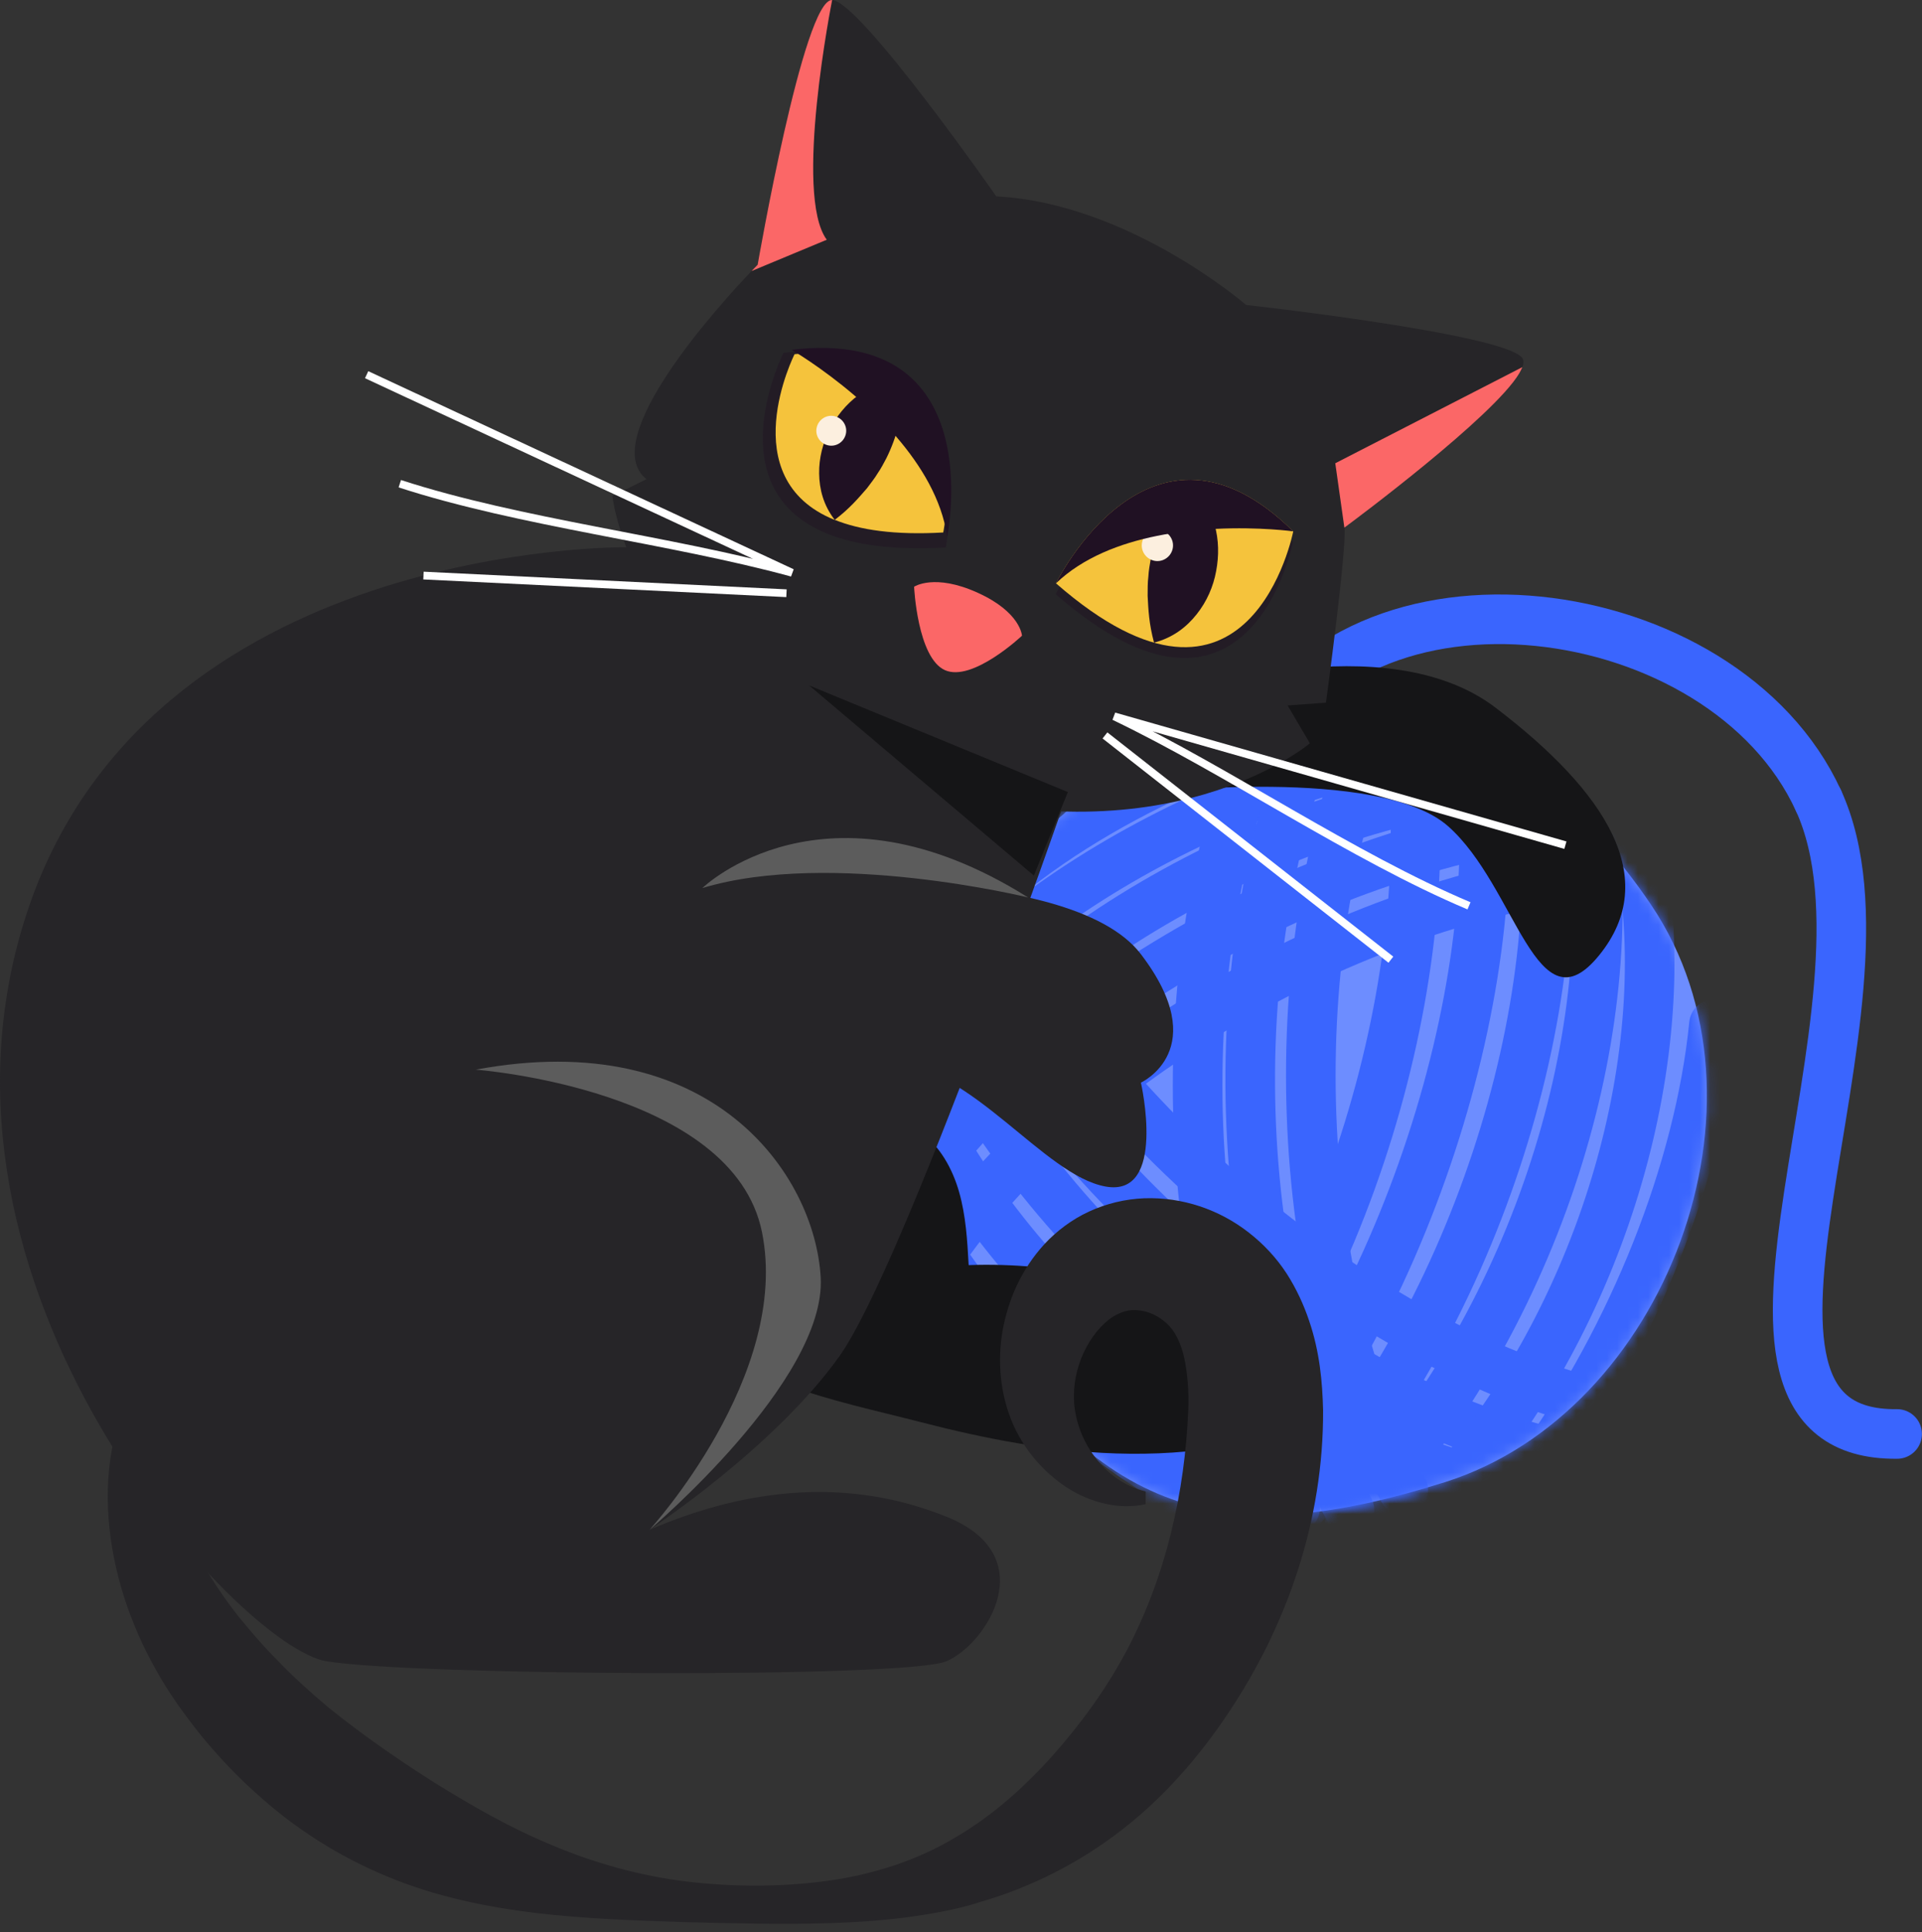 <?xml version="1.0" encoding="UTF-8"?> <svg xmlns="http://www.w3.org/2000/svg" width="186" height="187" viewBox="0 0 186 187" fill="none"><rect x="0" y="0" width="186" height="187" fill="#333333" stroke="none"/><path d="M121.331 73.121C131.071 52.641 166.841 57.491 175.981 77.481" stroke="#3A65FE" stroke-width="4.8" stroke-linecap="round" stroke-linejoin="round"></path><path fill-rule="evenodd" clip-rule="evenodd" d="M104.671 77.311C125.471 60.681 146.961 68.501 159.801 87.591C172.641 106.69 161.101 136.72 139.841 143.43C118.581 150.13 106.311 147.24 92.711 125.12C83.621 110.33 89.141 89.731 104.671 77.311Z" fill="#6D8DFF"></path><mask id="mask0_760_21391" style="mask-type:luminance" maskUnits="userSpaceOnUse" x="88" y="68" width="78" height="79"><path d="M104.671 77.311C125.471 60.681 146.961 68.501 159.801 87.591C172.641 106.69 161.101 136.72 139.841 143.43C118.581 150.13 106.311 147.24 92.711 125.12C83.621 110.33 89.141 89.731 104.671 77.311Z" fill="white"></path></mask><g mask="url(#mask0_760_21391)"><path d="M155.451 136.03C134.061 131.34 106.361 109.77 94.821 85.74" stroke="#3A65FE" stroke-width="4.8" stroke-linecap="round" stroke-linejoin="round"></path><path d="M150.931 140.76C129.541 136.07 103.591 115.75 92.051 91.71" stroke="#3A65FE" stroke-width="4.8" stroke-linecap="round" stroke-linejoin="round"></path><path d="M145.161 143.911C124.261 138.991 101.601 121.121 90.421 97.841" stroke="#3A65FE" stroke-width="4.8" stroke-linecap="round" stroke-linejoin="round"></path><path d="M138.591 146.69C119.381 142.48 99.331 126.77 89.191 106.94" stroke="#3A65FE" stroke-width="4.8" stroke-linecap="round" stroke-linejoin="round"></path><path d="M119.431 146.651C106.581 140.191 98.591 132.911 90.081 120.101" stroke="#3A65FE" stroke-width="4.8" stroke-linecap="round" stroke-linejoin="round"></path><path d="M90.771 121.69C102.961 103.5 131.181 86.11 157.771 84.17" stroke="#3A65FE" stroke-width="4.8" stroke-linecap="round" stroke-linejoin="round"></path><path d="M88.031 115.76C100.221 97.57 128.641 80.86 155.221 78.92" stroke="#3A65FE" stroke-width="4.8" stroke-linecap="round" stroke-linejoin="round"></path><path d="M87.211 109.24C99.441 91.59 124.361 77.05 150.121 75.17" stroke="#3A65FE" stroke-width="4.8" stroke-linecap="round" stroke-linejoin="round"></path><path d="M87.031 102.11C97.981 85.77 123.681 73.06 145.851 70.88" stroke="#3A65FE" stroke-width="4.8" stroke-linecap="round" stroke-linejoin="round"></path><path d="M95.051 86.721C105.761 77.121 120.931 70.71 135.961 67.481" stroke="#3A65FE" stroke-width="4.8" stroke-linecap="round" stroke-linejoin="round"></path><path d="M143.051 72.62C146.311 94.27 136.071 127.86 117.761 147.22" stroke="#3A65FE" stroke-width="4.8" stroke-linecap="round" stroke-linejoin="round"></path><path d="M149.081 75.14C152.341 96.79 142.641 128.29 124.321 147.66" stroke="#3A65FE" stroke-width="4.8" stroke-linecap="round" stroke-linejoin="round"></path><path d="M154.081 79.41C156.961 100.69 148.371 128.23 130.621 147" stroke="#3A65FE" stroke-width="4.8" stroke-linecap="round" stroke-linejoin="round"></path><path d="M159.021 84.55C161.951 104.001 154.451 128.341 139.551 144.901" stroke="#3A65FE" stroke-width="4.8" stroke-linecap="round" stroke-linejoin="round"></path><path d="M165.871 99.12C164.431 113.43 158.001 129.23 149.081 141.75" stroke="#3A65FE" stroke-width="4.8" stroke-linecap="round" stroke-linejoin="round"></path><path d="M136.331 71.45C139.591 93.1 130.691 126.04 112.371 145.4" stroke="#3A65FE" stroke-width="4.8" stroke-linecap="round" stroke-linejoin="round"></path></g><mask id="mask1_760_21391" style="mask-type:luminance" maskUnits="userSpaceOnUse" x="88" y="68" width="78" height="79"><path d="M104.671 77.311C125.471 60.681 146.961 68.501 159.801 87.591C172.641 106.69 161.101 136.72 139.841 143.43C118.581 150.13 106.311 147.24 92.711 125.12C83.621 110.33 89.141 89.731 104.671 77.311Z" fill="white"></path></mask><g mask="url(#mask1_760_21391)"><path d="M135.801 144.21C125.301 124.99 123.281 92.15 133.841 67.68" stroke="#3A65FE" stroke-width="4.8" stroke-linecap="round" stroke-linejoin="round"></path><path d="M130.591 146.12C119.541 125.88 117.091 93.48 128.211 67.7" stroke="#3A65FE" stroke-width="4.8" stroke-linecap="round" stroke-linejoin="round"></path><path d="M125.331 145.951C114.281 125.711 112.121 93.561 123.241 67.79" stroke="#3A65FE" stroke-width="4.8" stroke-linecap="round" stroke-linejoin="round"></path></g><path d="M175.981 77.471C185.051 97.301 161.851 139.001 183.591 138.771" stroke="#3A65FE" stroke-width="4.8" stroke-linecap="round" stroke-linejoin="round"></path><path d="M98.611 139.69C105.741 140.88 113.091 141.17 120.161 139.65C121.761 139.31 123.361 138.86 124.731 137.97C126.101 137.08 127.201 135.66 127.371 134.04C127.581 132.08 126.391 130.171 124.801 128.991C123.211 127.811 121.281 127.23 119.381 126.68C111.021 124.26 102.431 122.11 93.741 122.43C93.611 120.05 93.471 117.65 92.821 115.37C92.171 113.08 90.941 110.88 89.011 109.49C86.871 107.95 84.091 107.56 81.471 107.82C75.541 108.41 70.051 112.31 67.541 117.72C66.231 120.55 65.731 123.94 67.021 126.78C68.601 130.27 72.831 132.8 76.321 134.08C80.391 135.58 84.821 136.521 89.011 137.601C92.181 138.421 95.381 139.15 98.621 139.69H98.611Z" fill="#151517"></path><path d="M114.041 67.151C114.041 67.151 134.011 60.321 144.711 68.471C155.411 76.621 160.811 84.991 154.751 92.451C148.691 99.911 146.781 85.821 140.131 79.951C133.481 74.081 110.861 76.741 110.861 76.741L114.041 67.151Z" fill="#151517"></path><path d="M147.321 35.531L147.301 35.581C147.221 35.761 147.131 35.951 147.031 36.121C144.541 40.321 131.031 50.381 130.141 51.031C130.121 51.051 130.101 51.061 130.101 51.061C130.401 52.651 128.321 68.001 128.321 68.001L124.611 68.271L126.761 71.931C126.761 71.931 112.831 83.801 87.151 75.751C61.451 67.711 59.261 48.001 59.261 48.001L62.561 46.371C57.691 42.531 69.861 29.231 72.731 26.231C73.101 25.841 73.321 25.621 73.321 25.621C73.321 25.621 77.781 -0.139 80.531 0.001C83.271 0.161 96.411 19.001 96.411 19.001C109.241 19.671 120.591 29.511 120.591 29.511C120.591 29.511 145.421 32.271 147.301 34.621C147.471 34.841 147.471 35.141 147.331 35.531H147.321Z" fill="#262528"></path><g style="mix-blend-mode:soft-light" opacity="0.44"><path d="M80.041 51.641C69.201 47.251 75.821 34.141 75.821 34.141C95.951 31.73 91.531 52.98 91.531 52.98C86.411 53.27 82.701 52.721 80.041 51.641Z" fill="#201123"></path></g><path d="M80.761 50.31C70.831 46.29 76.891 34.28 76.891 34.28C95.331 32.08 91.281 51.53 91.281 51.53C86.591 51.8 83.191 51.29 80.761 50.3V50.31Z" fill="url(#paint0_linear_760_21391)"></path><path d="M87.501 36.681C87.501 38.49 87.281 39.8 86.991 41.041C86.681 42.261 86.281 43.331 85.781 44.34C85.511 44.84 85.261 45.34 84.931 45.81C84.641 46.3 84.261 46.761 83.901 47.251C83.071 48.2 82.251 49.191 80.781 50.31C79.671 48.88 79.291 47.31 79.271 45.821C79.251 44.31 79.631 42.861 80.291 41.571C80.951 40.281 81.871 39.13 83.061 38.251C83.671 37.821 84.311 37.431 85.051 37.151C85.791 36.88 86.581 36.66 87.511 36.681H87.501Z" fill="#201123"></path><path d="M81.851 42.02C81.661 42.8 80.881 43.281 80.111 43.09C79.331 42.901 78.851 42.12 79.041 41.35C79.231 40.571 80.011 40.09 80.781 40.281C81.551 40.471 82.041 41.251 81.851 42.02Z" fill="#FCEFDF"></path><g style="mix-blend-mode:soft-light"><path d="M91.661 51.911C91.131 48.331 89.131 45.051 86.761 42.291C85.461 40.781 84.041 39.421 82.691 38.271C79.451 35.501 76.601 33.851 76.601 33.851C95.901 31.541 91.661 51.911 91.661 51.911Z" fill="#201123"></path></g><g style="mix-blend-mode:soft-light" opacity="0.44"><path d="M102.161 57.501C102.161 57.501 111.311 38.821 125.121 52.48C125.121 52.48 120.941 73.9 102.161 57.501Z" fill="#201123"></path></g><path d="M102.191 56.45C102.191 56.45 111.341 37.77 125.151 51.43C125.151 51.43 120.971 72.85 102.191 56.45Z" fill="url(#paint1_linear_760_21391)"></path><path d="M114.861 46.61C113.691 48.1 113.041 49.33 112.481 50.54C111.951 51.74 111.601 52.89 111.371 54.05C111.271 54.63 111.161 55.21 111.131 55.81C111.051 56.4 111.071 57.03 111.061 57.66C111.131 58.98 111.181 60.32 111.681 62.19C113.511 61.72 114.841 60.67 115.811 59.44C116.791 58.21 117.421 56.76 117.691 55.27C117.971 53.78 117.961 52.24 117.531 50.75C117.311 50 117.021 49.27 116.591 48.57C116.151 47.87 115.641 47.18 114.861 46.6V46.61Z" fill="#201123"></path><path d="M113.381 53.41C113.031 54.17 112.141 54.51 111.381 54.16C110.621 53.81 110.281 52.92 110.631 52.16C110.981 51.4 111.871 51.06 112.631 51.41C113.391 51.76 113.731 52.65 113.381 53.41Z" fill="#FCEFDF"></path><g style="mix-blend-mode:soft-light"><path d="M102.191 56.45C104.801 53.95 108.401 52.581 111.961 51.861C113.921 51.461 115.871 51.261 117.641 51.181C121.901 50.971 125.151 51.42 125.151 51.42C111.331 37.77 102.191 56.441 102.191 56.441V56.45Z" fill="#201123"></path></g><path d="M88.461 56.781C88.461 56.781 90.431 55.461 94.611 57.361C98.791 59.251 98.901 61.521 98.901 61.521C98.901 61.521 94.101 66.051 91.441 64.851C88.781 63.651 88.461 56.791 88.461 56.791V56.781Z" fill="#FB6767"></path><path d="M72.731 26.231C73.101 25.841 73.321 25.621 73.321 25.621C73.321 25.621 77.781 -0.139 80.531 0.001C80.531 0.001 76.771 18.841 80.011 23.201L72.731 26.231Z" fill="#FB6767"></path><path d="M147.321 35.531L147.301 35.581C147.221 35.761 147.131 35.95 147.031 36.12C144.541 40.321 131.031 50.38 130.141 51.031C130.121 51.05 130.101 51.06 130.101 51.06L129.221 44.831L147.321 35.531Z" fill="#FB6767"></path><path d="M60.601 52.961C60.601 52.961 14.261 52.361 2.531 88.551C-9.199 124.741 23.181 159.361 31.561 160.761C39.941 162.161 87.691 162.441 91.601 160.761C95.511 159.081 100.951 150.541 91.601 146.781C82.251 143.021 72.611 143.861 62.841 148.051C62.841 148.051 74.931 140.111 81.231 131.251C87.531 122.391 103.341 76.651 103.341 76.651L60.601 52.961Z" fill="#262528"></path><path d="M46.001 103.51C46.001 103.51 70.941 105.37 73.741 119.24C76.541 133.11 62.851 148.05 62.851 148.05C62.851 148.05 79.981 133.58 79.421 123.62C78.861 113.66 68.901 99.231 46.011 103.52L46.001 103.51Z" fill="#5C5C5C"></path><path d="M14.111 132.481C12.631 134.451 11.601 136.821 11.031 139.321C10.441 141.821 10.321 144.421 10.511 146.991C10.911 152.141 12.571 157.121 15.111 161.631C16.391 163.931 17.861 165.941 19.451 167.941C21.071 169.901 22.801 171.771 24.701 173.461C28.441 176.901 32.791 179.661 37.441 181.581C42.091 183.531 47.031 184.541 51.871 185.131C56.731 185.691 61.501 185.861 66.221 186.011C70.941 186.131 75.601 186.261 80.381 186.111C82.771 186.031 85.181 185.871 87.611 185.561C90.041 185.231 92.511 184.831 94.931 184.041C99.811 182.621 104.481 180.261 108.541 177.101C112.621 173.951 116.031 170.031 118.881 165.761C124.591 157.221 128.091 147.081 128.041 136.461C127.971 133.741 127.721 130.821 126.681 127.791C126.171 126.281 125.471 124.741 124.531 123.271C123.541 121.741 122.281 120.391 120.851 119.281C118.001 117.051 114.411 115.831 110.741 115.961C108.911 116.031 107.061 116.471 105.381 117.251C103.691 118.031 102.241 119.151 101.091 120.381C98.801 122.871 97.571 125.801 97.031 128.741C96.511 131.691 96.791 134.771 97.901 137.511C99.021 140.231 100.951 142.451 103.241 143.951C105.531 145.431 108.361 146.141 110.871 145.561V144.341C108.721 143.811 107.051 142.491 105.901 140.921C104.731 139.371 104.091 137.521 103.951 135.801C103.831 134.091 104.171 132.391 104.881 130.881C105.571 129.391 106.631 128.111 107.711 127.421C108.821 126.751 109.651 126.681 110.621 126.871C111.571 127.051 112.521 127.621 113.201 128.371C113.541 128.751 113.791 129.171 114.011 129.621C114.251 130.141 114.461 130.741 114.611 131.441C114.901 132.831 115.071 134.571 114.991 136.461C114.671 144.311 112.861 152.521 109.001 159.791C107.071 163.421 104.641 166.771 101.901 169.861C99.151 172.931 96.021 175.751 92.361 177.871C88.741 180.041 84.451 181.421 80.031 182.021C75.601 182.621 71.001 182.621 66.511 182.091C62.021 181.551 57.631 180.331 53.531 178.611C49.411 176.921 45.631 174.741 42.041 172.511C38.461 170.241 35.051 167.871 31.811 165.261C30.221 163.921 28.661 162.541 27.211 161.051C25.741 159.591 24.331 157.981 23.071 156.421C20.541 153.211 18.421 149.581 16.931 145.691C15.451 141.781 14.671 137.581 15.251 132.971L14.121 132.501L14.111 132.481Z" fill="#262528"></path><path d="M72.921 85.421C72.921 85.421 103.391 83.131 110.411 92.341C117.431 101.551 110.411 104.771 110.411 104.771C110.411 104.771 112.961 115.941 106.961 114.821C100.961 113.701 94.121 103.221 86.021 102.741C77.921 102.261 69.961 103.931 69.961 103.931L72.921 85.421Z" fill="#262528"></path><path d="M99.491 86.85C99.491 86.85 80.411 82.18 67.971 85.941C67.971 85.941 79.771 74.471 99.491 86.85Z" fill="#5C5C5C"></path><path d="M103.341 76.651L78.301 66.331L100.051 84.731L103.341 76.651Z" fill="#151517"></path><path d="M35.481 36.261C49.201 42.651 62.931 49.041 76.651 55.431C64.821 52.2 50.381 50.611 38.691 46.81" stroke="white" stroke-width="0.75" stroke-miterlimit="10"></path><path d="M76.111 57.41C64.401 56.84 52.691 56.27 40.981 55.7" stroke="white" stroke-width="0.75" stroke-miterlimit="10"></path><path d="M151.491 81.791C136.931 77.631 122.381 73.481 107.821 69.321C118.871 74.621 130.831 82.881 142.161 87.661" stroke="white" stroke-width="0.75" stroke-miterlimit="10"></path><path d="M106.931 71.171C116.151 78.401 125.381 85.641 134.601 92.871" stroke="white" stroke-width="0.75" stroke-miterlimit="10"></path><defs><linearGradient id="paint0_linear_760_21391" x1="92.59" y1="44.568" x2="74.919" y2="41.249" gradientUnits="userSpaceOnUse"><stop offset="0.05" stop-color="#F5C33C"></stop><stop offset="1" stop-color="#F5C33C"></stop></linearGradient><linearGradient id="paint1_linear_760_21391" x1="122.901" y1="57.772" x2="104.531" y2="50.491" gradientUnits="userSpaceOnUse"><stop offset="0.05" stop-color="#F5C33C"></stop><stop offset="1" stop-color="#F5C33C"></stop></linearGradient></defs></svg> 